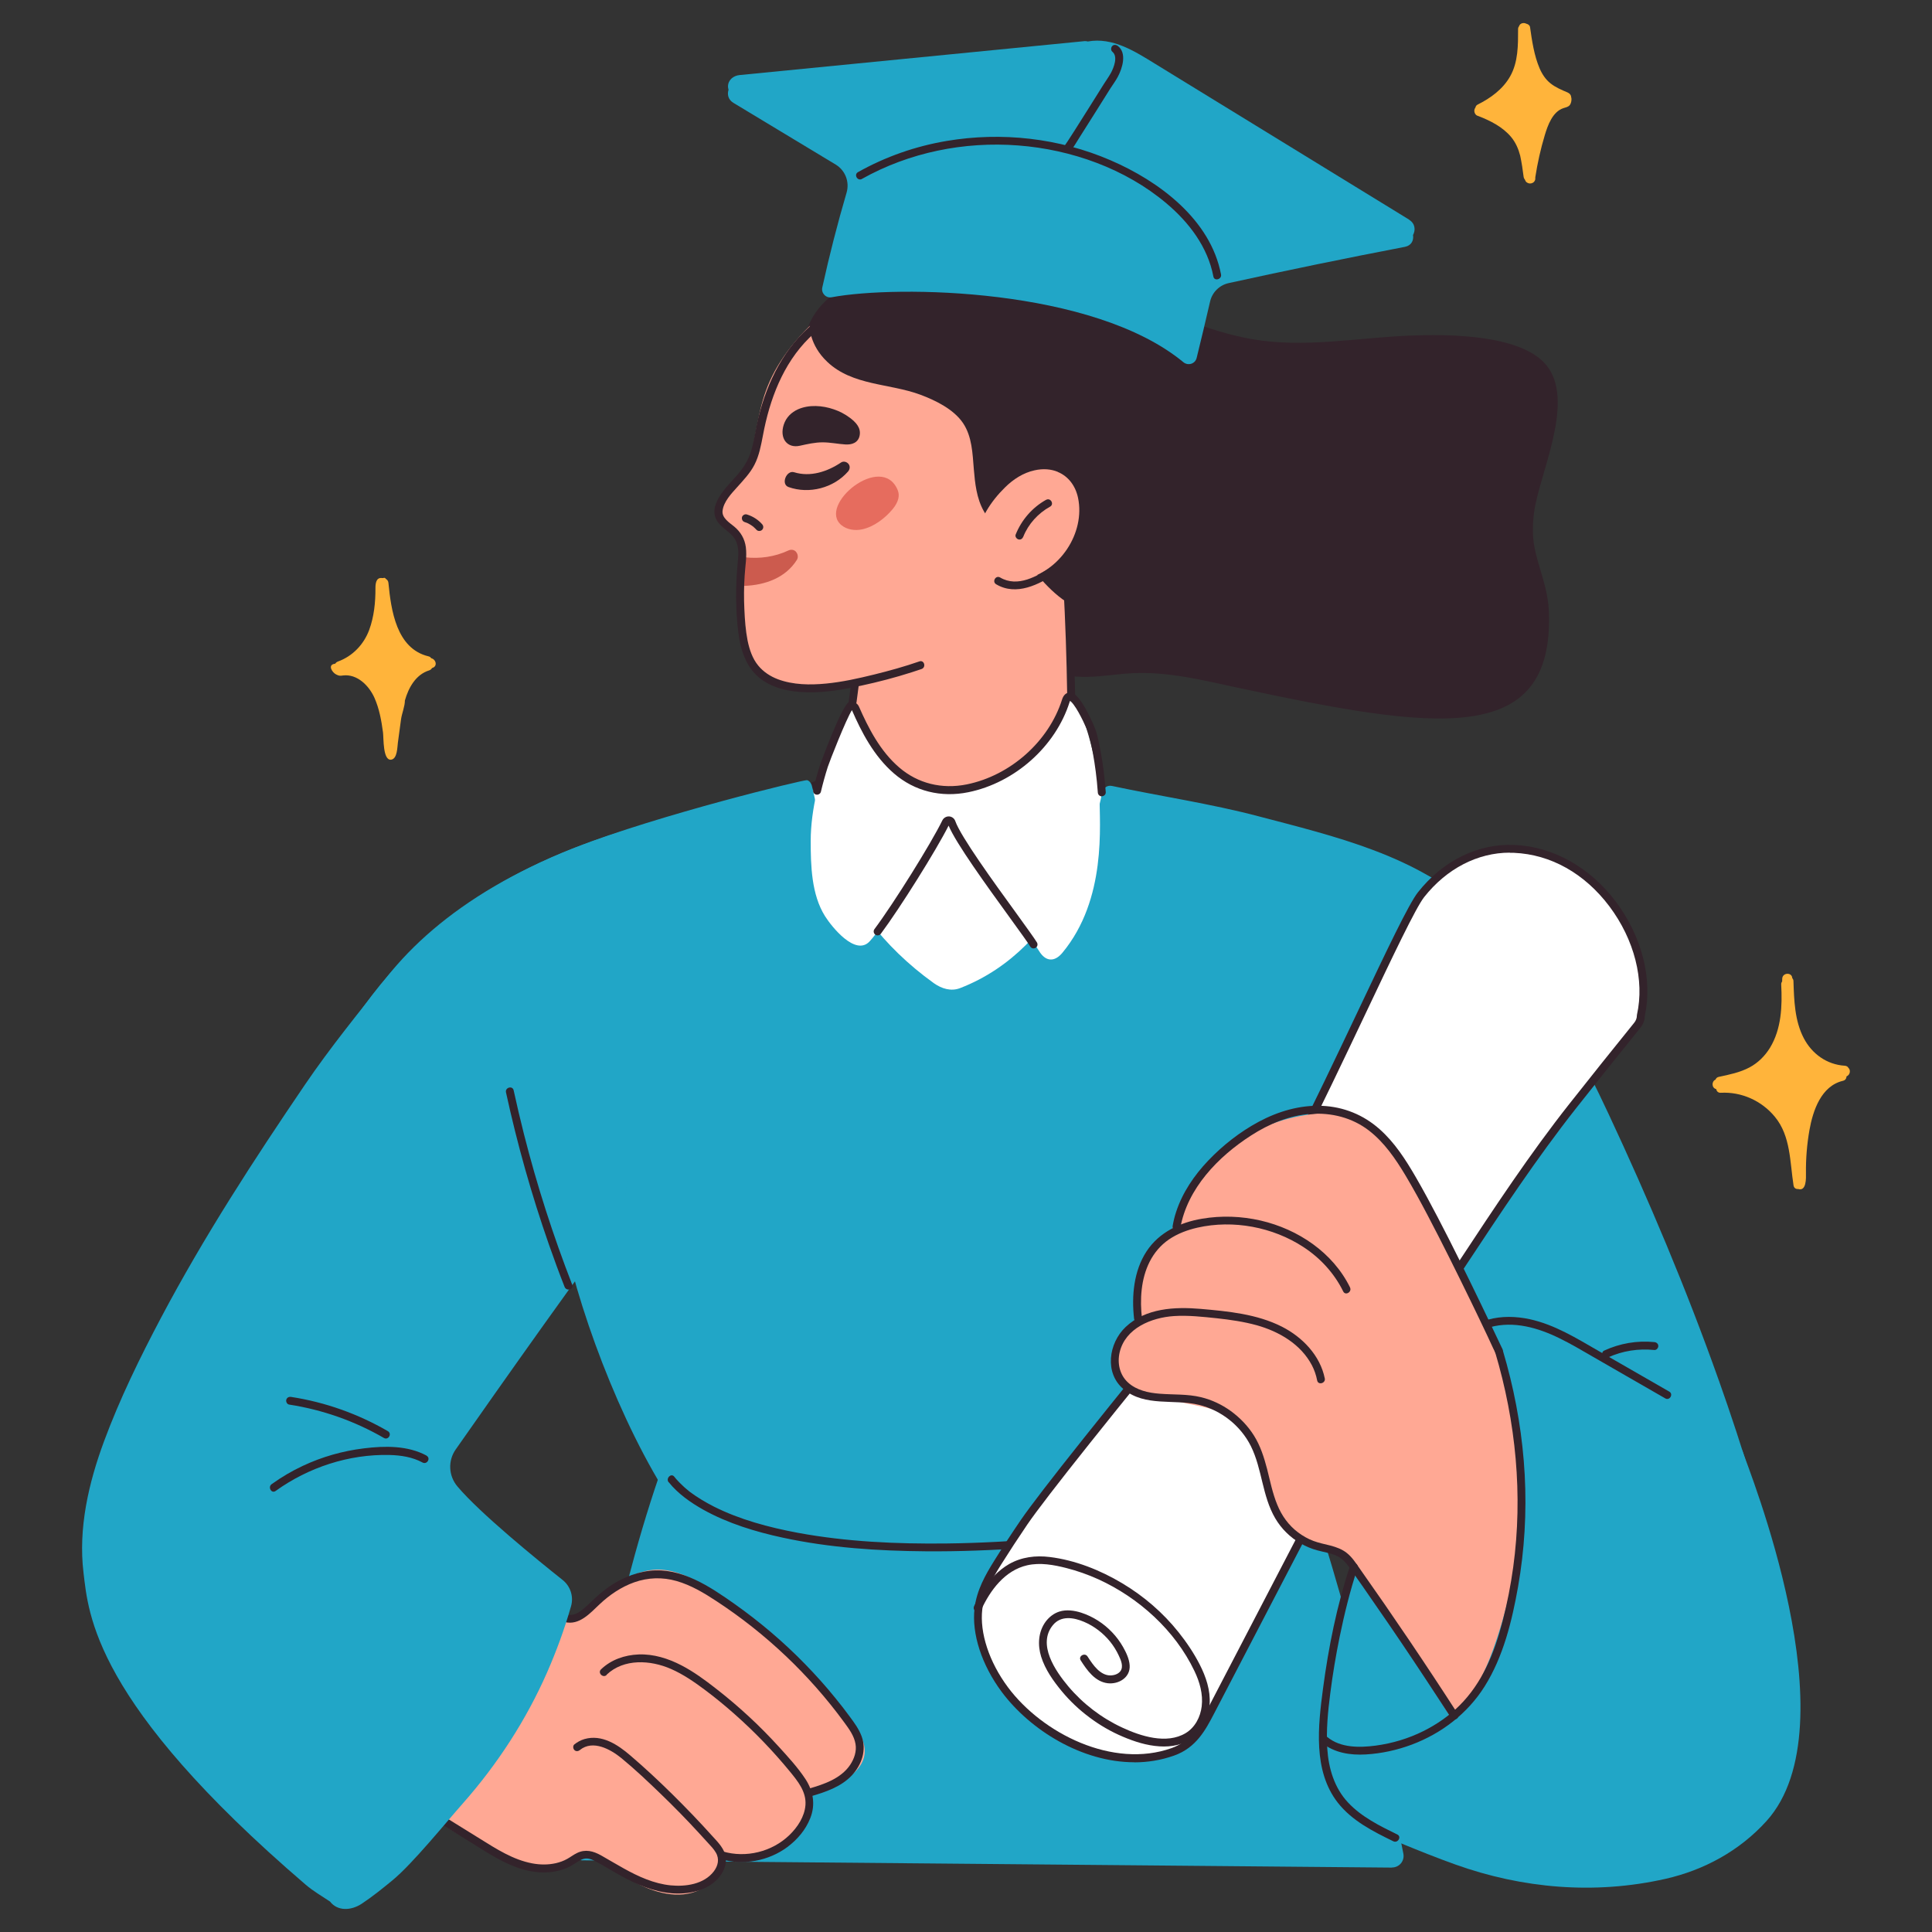 <?xml version="1.0" encoding="UTF-8"?> <svg xmlns="http://www.w3.org/2000/svg" id="Warstwa_1" viewBox="0 0 210 210"><rect x="0" y="0" width="210" height="210" fill="#333333" stroke="none"/><path d="M167.97,63.87c-.35-1.45-.87-2.84-1.17-4.33-.25-1.27-.22-2.59-.05-3.87.56-4.11,4.3-11.58,1.6-15.62-2.53-3.8-11.19-3.73-15.16-3.57-5.68.23-11.45,1.38-17.11.38-4.88-.86-9.37-2.98-13.89-4.9-6.71-2.84-13.44-4.55-20.81-3.57-4.65.61-11.79,2.17-13.59,7.27-.23.64,4.32,10.35,7.25,15.49,2.86,5.02,6.33,9.73,10.27,13.98,2.25,2.43,4.66,4.7,7.21,6.81.27.23.57.32.86.32.04.03.07.07.11.09,2.81,2.03,6.49.96,9.67.82,3.84-.17,7.52.75,11.27,1.56,21.38,4.56,34.58,6.7,33.92-8.38-.04-.86-.19-1.68-.38-2.48Z" fill="#33232b"></path><path d="M151.29,202.99c.82,0,1.4-.72,1.25-1.5-2.02-10.4-6.18-27.34-11.32-42.46-1.38-4.08-36.76,2.58-53.21,1.92-4.65-.18-15.35-3.36-15.39-3.24-5.37,14.38-8.43,32.29-10.5,42.77-.01.07-.03.14-.05.22-.18.77.43,1.51,1.25,1.51l87.96.79Z" fill="#21a6c7"></path><path d="M127.97,88.89l-12.42-4.76c0-.26-.18-.5-.52-.45-7.19.96-14.55,1.85-21.73.42-.24-.05-.43.05-.55.21-.11-.17-.32-.28-.57-.21-4.19,1.17-8.29,2.63-12.29,4.34-.29.02-.55.24-.51.58,0,.04,0,.06,0,.09,1.68,5.82,4.06,11.43,7.1,16.67,2.55,4.39,5.68,8.94,10.28,11.37,9.99,5.28,21.19-3.53,26.42-11.67,3.08-4.79,4.9-10.36,5.19-16.05.01-.26-.18-.45-.4-.53Z" fill="#fff"></path><path d="M121.02,42.09c-1.27-2.89-3.39-5.43-5.79-7.45-2.61-2.2-5.61-3.74-9.01-4.22-4.03-.57-12.66,1.13-12.82,1.45-3.03,1.01-6.22,4.02-8.14,6.79-2.14,3.09-2.59,5.4-3.25,9.04-.13.75-.26,1.5-.37,2.24-.11.73-.84,1.27-1.33,1.81-.39.43-.78.86-1.16,1.28-.4.44-.84.88-1.08,1.43-.54,1.27.09,2.51,1.14,3.28.33.24.76.37,1.12.58.27.16.27.21.25.54-.03.41-.06.83-.08,1.24-.1,1.61-.17,3.22-.26,4.83-.12,2-.12,4.08.74,5.93.87,1.87,2.67,3.02,4.64,3.46,2.42.54,4.92.39,7.36-.14-.51,4.07-1.11,8.13-1.82,12.17-.12.65.17,1.36.87,1.54,7.76,1.94,16.19.57,22.9-3.78.04-.03.07-.06.1-.08.76.35,1.84,0,1.78-1.07-.48-7.7-.79-15.41-.95-23.13,0-.41.14-.81.43-1.1,1.99-2,5.3-7.24,5.5-7.9.87-2.92.45-5.99-.76-8.74Z" fill="#ffa894"></path><path d="M90.48,84.22c-3.11,1.13-6.22,2.27-9.33,3.4-.52.19-.29,1.02.23.83,3.11-1.13,6.22-2.27,9.33-3.4.52-.19.29-1.02-.23-.83h0Z" fill="#33232b"></path><path d="M117.56,85.64c3.97,1.03,7.82,2.53,11.45,4.45.49.26.92-.48.43-.74-3.69-1.96-7.61-3.49-11.65-4.54-.54-.14-.76.69-.23.83h0Z" fill="#33232b"></path><path d="M186.82,150.02c-3.51-9.9-7.62-19.63-11.99-28.97-2.65-5.66-5.57-11.26-9.23-16.33-2.73-3.78-6.12-7.82-10.58-9.58-.52-.2-.92-.19-1.23.1-.13.06-.26.15-.38.29-8.57,10.06-14.53,22.28-17.17,35.24-.58,2.87-.7,2.49-.58,2.87.03.09,22.38,56.37,27.1,61.11,5.91,5.93,19.89,12.73,31.09-2.05,3.09-4.07,1.12-14.25-.25-19.99-1.81-7.6-4.12-15.2-6.78-22.7Z" fill="#21a6c7"></path><path d="M172.38,119.89c-2.74-7.46-5.93-15.19-11.8-20.77-6.46-6.14-15.49-8.21-23.85-10.41-5.12-1.35-10.65-2.17-15.86-3.28-.49-.11-.98.21-1.07.7-.69,3.59-3.99,16.86-15.46,21.28-.97.37-1.98.06-2.83-.54-11.52-8.26-12.64-19.36-13.25-21.4-.03-.16-.1-.31-.2-.44-.04-.05-.07-.08-.1-.1-.01,0-.02-.02-.03-.03-.03-.02-.06-.04-.09-.05-.02,0-.03-.02-.05-.03-.02,0-.04-.01-.06-.02-.24-.09-16.1,3.75-25.29,7.35-6.75,2.65-12.98,6.37-18.09,11.54-2.81,2.84-5.26,6.04-7.28,9.49-.43.74,16.84,17.07,24.22,21.26,1.97,9.38,7.09,22.5,12.89,30.54.03.3,1.51-.89,1.86-.75,3.29,1.27,6.74,1.97,10.22,2.61,29.38,5.44,52.16-1.53,53.19-2.79.94-1.15,8.38-27.64,8.98-27.86,10.1-3.74,24.19-15.69,23.97-16.3Z" fill="#21a6c7"></path><path d="M115.86,76.17c-1.51,4.74-5.81,8.52-10.68,9.51-2.78.57-5.55-.08-7.71-1.94-2.08-1.79-3.38-4.26-4.47-6.74-.11-.24-.29-.32-.49-.32-.27-.18-4.39,7.79-4.39,14.72,0,2.69.08,5.84,1.56,8.19.72,1.14,3.3,4.38,4.84,2.74,1.66-1.78,6.91-10.12,8.31-12.98.13-.27.52-.24.62.04.89,2.52,8.55,12.42,9.48,13.96.71,1.19,1.69,1.25,2.55.21,4.83-5.83,4.04-13.84,4.03-17.16-.01-3.56-2.3-10.09-2.42-10.13-.04-.59-1.01-.78-1.23-.1-1.51,4.74.22-.68,0,0Z" fill="#fff"></path><path d="M112.35,103.09c-.15,0-.29-.07-.37-.21-.28-.46-1.15-1.66-2.25-3.18-2.47-3.41-5.82-8.03-6.62-9.96-1.33,2.65-5.3,8.99-7.37,11.76-.14.19-.41.23-.6.09-.19-.14-.23-.41-.09-.6,2.1-2.81,6.17-9.33,7.38-11.82.14-.28.43-.44.73-.43.31.02.58.22.68.52.59,1.68,4.19,6.65,6.58,9.94,1.11,1.54,1.99,2.75,2.29,3.24.12.2.06.47-.15.59-.07.04-.15.06-.22.06ZM119.76,86.56c-.22,0-.41-.17-.43-.4-.23-3.28-.82-5.76-1.02-6.44-.08-.27-.9-2.19-1.62-3.14-.18-.24-.31-.35-.38-.4-.01.03-.03.07-.05.13-1.53,4.84-5.96,8.77-11,9.8-2.98.61-5.85-.11-8.08-2.03-2.21-1.9-3.56-4.55-4.58-6.89-.62.96-2.45,5.62-2.62,6.16-.29.91-.54,1.82-.75,2.7-.05.23-.29.37-.52.32-.23-.05-.38-.28-.32-.52.21-.91.47-1.84.77-2.77.02-.06,2.36-6.51,3.16-6.79.06-.02.12-.03.19-.02.4,0,.72.21.87.57.99,2.25,2.28,4.8,4.36,6.58,2.02,1.74,4.63,2.39,7.35,1.84,4.75-.97,8.91-4.67,10.35-9.22.14-.44.38-.69.7-.75.52-.09.95.39,1.23.76.8,1.06,1.65,3.06,1.76,3.41.27.88.83,3.4,1.06,6.63.02.24-.16.44-.4.46-.01,0-.02,0-.03,0Z" fill="#33232b"></path><path d="M125.14,44.16c-1-4.22-3.29-8.11-6.65-10.88-1.6-1.32-3.39-2.38-5.35-3.08-2.29-.83-4.73-1.11-7.15-1.11-15.03,0-17.94,6.31-17.98,6.32-.02.01-.05,2.07,1.91,3.92,2.74,2.6,6.77,2.33,10.11,3.57,1.66.62,3.63,1.58,4.65,3.09.98,1.46,1.03,3.3,1.17,5,.13,1.56.3,3.17,1.08,4.56.9,1.6,2.51,2.63,3.62,4.07,1.32,1.72,7.02,10.56,11.18,4.74,1.44-2.01,1.02-1.21,2.56-5.97,1.49-4.6,1.96-9.49.83-14.24Z" fill="#33232b"></path><path d="M114.98,51.29c-.72-.3-1.58-.38-2.52-.17-1.25.27-2.34.99-3.22,1.86-1.57,1.54-2.75,3.41-3.13,5.51-.23,1.26-.1,2.62.9,3.59,1.05,1.02,2.67,1.25,4.1.96,4.12-.85,6.86-5.13,6.07-8.92-.28-1.34-1.08-2.36-2.2-2.82Z" fill="#ffa894"></path><path d="M86.51,59.96c-.24-.24-.56-.25-.85-.11-1.47.68-3.07.9-4.66.73-.38-.04-.7.36-.7.73,0,.16.05.28.13.39-.03.06-.04.13-.05.2-.09.17-.09.36-.04.54-.02.1-.03.21-.07.32-.14.44.23.94.68.92,2.19-.09,4.43-.85,5.67-2.83.17-.27.1-.66-.11-.88Z" fill="#cc5b4e"></path><path d="M88.47,35.11c-3.2,2.58-5.06,6.36-6.04,10.28-.29,1.15-.42,2.34-.74,3.48-.3,1.08-.84,1.94-1.57,2.78-1.09,1.25-3.4,3.35-2.06,5.14.52.7,1.4,1.08,1.84,1.84.46.78.36,1.74.28,2.61-.23,2.48-.24,5,.07,7.48.26,2.05.9,4.05,2.7,5.26,1.58,1.06,3.59,1.3,5.45,1.27,1.75-.03,3.49-.35,5.2-.72,1.86-.4,3.7-.88,5.51-1.46.35-.11.71-.23,1.06-.35.52-.18.3-1.01-.23-.83-1.61.56-3.27,1.02-4.93,1.43-1.71.42-3.45.81-5.21.98-1.74.17-3.6.15-5.25-.47-.82-.31-1.57-.8-2.13-1.48-.64-.77-.96-1.76-1.16-2.72-.22-1.12-.3-2.26-.35-3.4-.06-1.22-.05-2.43.03-3.65.06-1.02.26-2.07.13-3.1-.12-.91-.56-1.66-1.26-2.24-.52-.43-1.37-.94-1.27-1.73.12-.98.95-1.85,1.58-2.55.69-.77,1.42-1.53,1.89-2.45.51-.99.71-2.11.92-3.19.72-3.88,2.17-7.77,5.03-10.59.36-.35.74-.69,1.13-1,.43-.35-.18-.95-.61-.61h0Z" fill="#33232b"></path><path d="M80.95,56.75c.07.02.14.04.2.07.02,0,.03.01.04.02.01,0,.09.04.02,0-.06-.03,0,0,0,0,.02,0,.04.02.05.03.13.06.26.13.38.21.06.04.11.08.17.12.05.04,0,0-.02-.02.01,0,.03.02.04.03.03.02.06.05.08.07.11.1.22.2.32.31.15.17.46.16.61,0,.17-.18.16-.43,0-.61-.44-.5-1.03-.87-1.66-1.06-.21-.07-.48.08-.53.3-.05.23.07.46.3.53h0Z" fill="#33232b"></path><path d="M108.28,63.51c2.2,1.3,4.65.03,6.53-1.21.46-.3.03-1.05-.43-.74-1.61,1.06-3.76,2.34-5.67,1.21-.48-.28-.91.46-.43.74h0Z" fill="#33232b"></path><path d="M92.23,50.43c-.18-.23-.54-.34-.81-.16-1.49,1-3.34,1.61-5.11,1.06-.82-.25-1.47,1.3-.6,1.61,2.24.8,4.91.1,6.47-1.69.2-.23.25-.57.05-.82Z" fill="#33232b"></path><path d="M92.39,45.42c-.54-.41-1.14-.72-1.77-.93-1.22-.42-2.68-.53-3.88,0-.71.32-1.29.87-1.55,1.67-.48,1.48.37,2.6,1.75,2.29.82-.18,1.64-.37,2.48-.37.83,0,1.66.18,2.48.23.66.04,1.38-.16,1.54-.97.17-.88-.47-1.48-1.06-1.93Z" fill="#33232b"></path><path d="M113.7,54.33c-1.5.84-2.66,2.18-3.3,3.77-.09.22.09.47.3.53.25.07.44-.08.53-.3.55-1.38,1.61-2.54,2.91-3.26.48-.27.05-1.01-.43-.74h0Z" fill="#33232b"></path><path d="M92.49,74.43l-.25,1.91c-.01.1.06.24.13.3.07.07.2.13.3.13.11,0,.23-.04.3-.13.08-.09.11-.18.13-.3l.25-1.91c.01-.1-.06-.24-.13-.3-.07-.07-.2-.13-.3-.13-.11,0-.23.04-.3.13-.08.09-.11.18-.13.3h0Z" fill="#33232b"></path><path d="M93.61,188.88c-.58-1.18-1.57-2.25-2.41-3.28-.86-1.05-1.74-2.08-2.66-3.07-1.85-2-3.83-3.9-5.94-5.66-2.07-1.74-4.26-3.49-6.62-4.86-1.38-.8-3-1.45-4.65-1.4-1.58.06-2.98.73-4.27,1.56-1.42.91-2.72,1.94-3.92,3.08-.47.45-1.22.52-1.78.18-1.9-1.15-3.75-2.36-5.54-3.66-.12-1.02-1.69-1.65-2.27-.53-3.56,6.89-10.54,23.4-8.87,24.64,3.57,2.65,7.52,5.18,11.82,6.65,1.89.65,3.63,1.13,5.45.1,1.33-.75,1.07-1.51,2.56-1.18,1.28.28,2.9,2.2,4.05,2.88,2.02,1.2,4.75,2.15,7.1,1.26,1.8-.68,2.68-2.46,2.91-4.22,1.61.5,3.33.64,4.94.17,2.58-.75,4.22-2.96,4.47-5.45.05-.45.03-.89-.02-1.32.82-.07,1.64-.33,2.4-.62,2.35-.89,4.52-2.7,3.27-5.29Z" fill="#ffa894"></path><path d="M61.39,176.31c1.58.39,2.75-.96,3.78-1.93,1.08-1.02,2.36-1.89,3.77-2.39,1.5-.53,3.07-.58,4.6-.14,1.57.45,2.99,1.3,4.34,2.19,5.36,3.51,10.1,8,13.88,13.17.52.71,1.08,1.46,1.23,2.35.14.8-.14,1.61-.58,2.27-1.01,1.5-2.84,2.11-4.5,2.59-.53.15-.3.98.23.83,1.59-.46,3.28-1.03,4.45-2.27,1.07-1.14,1.63-2.75,1.06-4.26-.29-.78-.78-1.45-1.27-2.11-.51-.7-1.04-1.38-1.59-2.05-1.04-1.29-2.15-2.52-3.31-3.71-2.34-2.4-4.91-4.58-7.64-6.51-2.68-1.89-5.8-4-9.24-3.6-1.77.21-3.43.98-4.84,2.05-.7.53-1.31,1.14-1.95,1.74-.58.54-1.33,1.18-2.18.97-.54-.13-.77.69-.23.83h0Z" fill="#33232b"></path><path d="M65.93,182.04c1.88-1.79,4.78-1.61,7.01-.63,1.3.57,2.48,1.38,3.61,2.22,1.14.85,2.24,1.75,3.31,2.7,2.16,1.91,4.17,4,6,6.23.86,1.05,1.79,2.19,1.69,3.63-.09,1.26-.86,2.42-1.75,3.28-1.88,1.81-4.73,2.52-7.24,1.77-.53-.16-.76.67-.23.83,2.45.73,5.22.21,7.26-1.31,1.08-.81,1.98-1.86,2.48-3.13.58-1.45.34-2.92-.5-4.22-.83-1.27-1.89-2.42-2.91-3.54-1.05-1.15-2.14-2.26-3.28-3.31-1.16-1.07-2.36-2.09-3.6-3.05-1.18-.92-2.39-1.81-3.72-2.5-1.43-.74-3.01-1.24-4.64-1.18-1.51.06-2.99.56-4.09,1.62-.4.38.21.99.61.61h0Z" fill="#33232b"></path><path d="M63.04,190.21c1.41-1.13,3.32-.07,4.49.88,1.5,1.23,2.92,2.58,4.32,3.93,1.42,1.37,2.8,2.78,4.13,4.23.32.35.64.7.96,1.05.31.34.64.67.87,1.07.41.69.24,1.44-.23,2.05-1.07,1.39-3.05,1.67-4.68,1.51-1.82-.18-3.52-.96-5.1-1.84-.83-.46-1.64-.95-2.47-1.42-.85-.47-1.69-.7-2.6-.26-.38.18-.71.44-1.07.64-.39.22-.81.37-1.24.47-.84.19-1.73.18-2.57.02-2.08-.39-3.9-1.57-5.67-2.67-1.99-1.23-3.98-2.47-5.97-3.7-.47-.29-.9.45-.43.74,1.88,1.17,3.77,2.34,5.65,3.51,1.72,1.07,3.46,2.22,5.43,2.78,1.76.5,3.76.48,5.37-.48.39-.23.77-.55,1.21-.67.48-.13.94.08,1.35.3.89.48,1.74,1.01,2.62,1.5,1.74.96,3.59,1.77,5.59,1.94,1.77.15,3.83-.24,5.06-1.62.55-.62.93-1.42.83-2.26-.12-.94-.82-1.63-1.43-2.3-1.41-1.57-2.87-3.09-4.37-4.57-1.48-1.46-3-2.88-4.58-4.23-1.36-1.17-3.09-2.32-4.98-1.78-.41.12-.77.32-1.1.58-.18.15-.15.45,0,.61.18.18.43.14.61,0h0Z" fill="#33232b"></path><path d="M115.58,63.49c.22,4.04.36,8.09.42,12.14,0,.55.87.55.86,0-.06-4.05-.2-8.09-.42-12.14-.03-.55-.89-.55-.86,0h0Z" fill="#33232b"></path><path d="M97.58,53.28c-1.72-4.18-8.79,1.64-6.11,3.81.6.49,1.46.61,2.23.45,1.29-.27,2.5-1.21,3.32-2.19.67-.81.79-1.51.56-2.06Z" fill="#e66c5e"></path><path d="M72.62,88.98c-15.23,3.74-24.99,10.19-30.52,17.16-3.06,3.86-6.2,7.71-8.96,11.77-2.78,4.09-5.52,8.21-8.14,12.4-2.64,4.22-5.16,8.51-7.49,12.91-2.3,4.35-4.49,8.82-6.2,13.44-1.68,4.54-2.82,9.46-2.23,14.31.54,4.43,1.04,14.08,24.16,33.9.81.69,1.75,1.23,2.63,1.82.82,1.06,2.28,1.01,3.46.23,1.16-.77,2.25-1.65,3.32-2.53,2.19-1.8,5.81-6.28,7.69-8.4,3.74-4.24,6.85-9.03,9.12-14.19,1.03-2.35,1.91-4.75,2.61-7.21.3-1.05-.06-2.17-.91-2.85-2.78-2.21-8.98-7.25-11.44-10.17-.97-1.15-1.05-2.8-.18-4.03,3.91-5.59,15.68-22.33,18.09-25.09.3-.34,4.99-43.45,4.99-43.45Z" fill="#21a6c7"></path><path d="M153.16,23.87c-9.2-5.65-18.4-11.29-27.61-16.94-2.21-1.36-4.63-2.91-7.31-2.42-.11-.03-.22-.05-.34-.04-12.51,1.23-25.01,2.46-37.52,3.69-.67.07-1.25.53-1.25,1.25,0,.11.03.23.06.35-.16.49-.05,1.07.53,1.42,3.71,2.24,7.41,4.47,11.12,6.71,1.04.63,1.52,1.88,1.18,3.05-1,3.41-1.88,6.85-2.64,10.31-.14.61.4,1.18,1.02,1.06,7.09-1.33,28.43-1.04,38.23,7.06.51.42,1.28.18,1.44-.46.5-2.04.99-4.08,1.46-6.13.23-1.01,1.02-1.79,2.03-2.01,6.37-1.4,12.75-2.71,19.15-3.94.72-.14.97-.72.88-1.28.29-.54.24-1.25-.42-1.66Z" fill="#21a6c7"></path><path d="M55,118.74c1.22,5.61,2.78,11.14,4.67,16.55.54,1.54,1.1,3.07,1.7,4.59.2.51,1.03.29.83-.23-2.08-5.35-3.84-10.82-5.25-16.38-.4-1.58-.77-3.17-1.12-4.76-.12-.54-.95-.31-.83.23h0Z" fill="#33232b"></path><path d="M149.01,118.06c-.34,4.33-.89,8.65-1.66,12.93-.77,4.28-1.75,8.51-2.95,12.69-.67,2.35-1.41,4.68-2.21,6.98-.18.52.65.75.83.23,1.43-4.12,2.66-8.32,3.67-12.56,1.02-4.26,1.82-8.58,2.4-12.92.33-2.44.59-4.89.78-7.34.04-.55-.82-.55-.86,0h0Z" fill="#33232b"></path><path d="M46.37,158.22c-2.05-1.11-4.55-1.07-6.81-.79-2.31.28-4.56.92-6.66,1.91-1.18.55-2.31,1.22-3.37,1.98-.45.32-.02,1.07.43.74,3.56-2.56,7.96-4.01,12.36-3.91,1.25.03,2.5.22,3.61.82.49.26.92-.48.43-.74h0Z" fill="#33232b"></path><path d="M189.4,157.7c-2.14-3.68-23.58-10.57-25.43-10.19-1.76.36-19.63,13.93-20.32,40.99-.09,3.56.69,7.15,3.66,9.39,1.47,1.11,3.23,1.76,4.92,2.45,1.98.81,3.96,1.61,5.98,2.33,7.25,2.59,15.1,3.3,22.83,1.55,4.18-.95,8.04-3.04,10.97-6.28,9.41-10.41-2.06-38.5-2.61-40.23Z" fill="#21a6c7"></path><path d="M72.69,161.11c1,1.25,2.37,2.21,3.76,2.99,2.68,1.49,5.67,2.4,8.65,3.04,5.09,1.1,10.34,1.44,15.54,1.48,3.65.03,7.31-.12,10.95-.37,3.33-.23,6.66-.47,9.97-.81,3.22-.33,6.44-.76,9.58-1.56,2.67-.68,5.39-1.64,7.62-3.31.49-.36.95-.75,1.38-1.18.39-.39-.22-1-.61-.61-1.85,1.86-4.33,2.97-6.8,3.76-2.98.94-6.09,1.45-9.19,1.83-3.21.39-6.44.61-9.67.86-3.67.28-7.34.5-11.02.54-5.39.06-10.82-.18-16.13-1.16-3.15-.59-6.33-1.44-9.14-2.86-.9-.46-1.77-.98-2.58-1.58-.02-.02-.16-.12-.05-.04-.04-.03-.08-.06-.12-.1-.08-.06-.16-.13-.23-.19-.14-.12-.27-.23-.4-.36-.23-.21-.45-.44-.66-.67-.08-.1-.17-.19-.25-.3-.34-.43-.95.18-.61.61h0Z" fill="#33232b"></path><path d="M93.7,19.44c5.14-2.88,11.11-4.08,16.97-3.63,5.77.44,11.64,2.52,16.1,6.28,2.46,2.07,4.51,4.75,5.12,7.97.1.54.93.31.83-.23-1.14-5.98-6.74-10.14-12.01-12.41-5.58-2.41-11.82-3.11-17.81-2.1-3.38.57-6.65,1.71-9.64,3.39-.48.27-.05,1.01.43.74h0Z" fill="#33232b"></path><path d="M175.26,98.24c-2.57-3.42-6.34-5.79-10.68-5.98-4.05-.18-7.66,1.87-10.12,4.98-2.42,3.06-14.49,31.66-20.89,40.31-.18.25-18.72,22.74-22.25,27.89-.99,1.44-1.94,2.91-2.87,4.39-.97,1.56-1.88,3.17-2.1,5.03-.35,3.06,1.07,6.37,2.87,8.79,3.91,5.25,11.73,9.09,18.27,6.76,2.14-.76,3.09-2.43,4.08-4.32,1.81-3.47,18.51-35.57,18.69-36.01,7.15-9.82,13.17-20.34,20.7-29.88,2.32-2.94,4.65-5.86,7-8.77.25-.31.39-.68.38-1.05.95-4.22-.52-8.75-3.08-12.14Z" fill="#fff"></path><path d="M123.29,191.55c-5.69,0-11.32-3.5-14.41-7.65-2.17-2.92-3.28-6.32-2.95-9.09.23-1.97,1.19-3.65,2.16-5.2.92-1.48,1.89-2.96,2.88-4.41,2.01-2.93,9.12-11.86,21.14-26.53.67-.82,1.08-1.32,1.12-1.38,3.85-5.21,9.72-17.58,14.43-27.51,3.06-6.46,5.48-11.56,6.47-12.8,2.72-3.44,6.54-5.31,10.48-5.14,4.19.18,8.2,2.42,11.01,6.15,2.86,3.8,4.04,8.45,3.16,12.45,0,.45-.17.9-.48,1.28-2.36,2.92-4.72,5.87-7,8.76-4.31,5.47-8.2,11.37-11.97,17.07-2.78,4.22-5.66,8.59-8.7,12.76-.81,1.66-17.59,33.91-18.68,35.98-.9,1.72-1.92,3.68-4.32,4.53-1.43.51-2.89.74-4.35.74ZM164.11,92.68c-3.5,0-6.87,1.74-9.31,4.83-.92,1.17-3.44,6.48-6.36,12.64-4.73,9.97-10.62,22.38-14.52,27.66-.03.04-.23.28-1.15,1.41-12,14.65-19.1,23.56-21.1,26.48-.98,1.44-1.94,2.91-2.86,4.37-.92,1.47-1.83,3.05-2.04,4.85-.3,2.56.75,5.74,2.79,8.48,3.75,5.03,11.42,8.88,17.79,6.61,1.93-.69,2.81-2.14,3.84-4.12,2.31-4.42,18.38-35.32,18.67-35.98.01-.03.03-.06.05-.08,3.03-4.17,5.91-8.53,8.7-12.76,3.77-5.72,7.67-11.64,12.01-17.13,2.28-2.89,4.64-5.84,7.01-8.77.19-.23.29-.51.29-.77,0-.04,0-.07.01-.1.84-3.76-.28-8.17-3-11.79-2.69-3.57-6.37-5.64-10.36-5.81-.15,0-.3,0-.46,0Z" fill="#33232b"></path><path d="M106.65,174.99c.98-2.14,2.58-4.3,5-4.85,1.41-.32,2.89-.05,4.26.3,1.18.3,2.34.71,3.45,1.21,4.42,2.01,8.36,5.56,10.47,9.98.57,1.19.95,2.51.79,3.84-.14,1.16-.72,2.29-1.74,2.91-2.08,1.25-4.91.33-6.92-.61-2.25-1.05-4.25-2.58-5.85-4.48-1.39-1.66-3.38-4.55-1.67-6.64.87-1.07,2.26-.85,3.4-.36,1.1.47,2.07,1.22,2.82,2.14.37.46.69.97.94,1.51.23.48.55,1.2.19,1.7-.25.34-.71.47-1.11.47-.54,0-1.01-.29-1.39-.65-.43-.41-.76-.92-1.08-1.41-.3-.46-1.04-.03-.74.43.69,1.08,1.55,2.31,2.93,2.48,1.19.14,2.47-.62,2.39-1.93-.04-.7-.38-1.41-.72-2.01-.33-.58-.73-1.12-1.19-1.6-.92-.97-2.09-1.72-3.36-2.13-.75-.24-1.61-.36-2.37-.12-.6.19-1.1.58-1.48,1.08-.82,1.1-.9,2.55-.5,3.83.44,1.4,1.33,2.65,2.25,3.76.89,1.07,1.91,2.03,3.03,2.86,1.11.83,2.32,1.53,3.6,2.07,1.27.54,2.59.96,3.97,1.05,1.32.09,2.69-.17,3.74-1.01,1.08-.86,1.62-2.21,1.72-3.56.11-1.51-.4-3-1.08-4.33-.64-1.25-1.43-2.42-2.3-3.51-1.69-2.12-3.78-3.92-6.11-5.31-2.39-1.43-5.12-2.52-7.89-2.86-1.53-.19-3.07,0-4.42.77-1.16.67-2.1,1.69-2.83,2.8-.37.56-.69,1.16-.97,1.77-.23.5.51.94.74.43h0Z" fill="#33232b"></path><path d="M120.9,5.62c.66.51.15,1.76-.15,2.31-.23.42-.52.81-.77,1.21-1.08,1.71-2.14,3.43-3.23,5.13-.23.37-.47.74-.71,1.1-.08.12-.16.24-.24.35-.03.04-.06.09-.09.13-.07.11.06-.07,0,0-.35.42.25,1.03.61.61.39-.46.69-1.01,1.01-1.51.57-.89,1.13-1.79,1.7-2.69.56-.89,1.11-1.77,1.67-2.66.27-.42.58-.83.81-1.27.49-.92,1-2.56,0-3.33-.18-.14-.43-.18-.61,0-.15.15-.18.47,0,.61h0Z" fill="#33232b"></path><path d="M176.04,160.27c.18-.37-8.91-9.76-13.33-13.97-.5-.47-.9-1.04-1.17-1.67-1.32-3.01-5.4-12.29-6.64-14.49-2.67-4.73-5.6-9.65-11.78-9.09-3.33.31-6.61,1.5-9.33,3.45-3,2.15-5.33,5.16-6.29,8.75-.09.33-.03.62.12.84-1.69.94-3.07,2.39-3.84,4.34-.68,1.72-.73,3.62-.07,5.32-.6.4-1.15.89-1.6,1.5-4.88,6.49,6.83,6.87,10.05,8.06,3.53,1.3,4.93,3.61,5.44,7.18.31,2.19,2.25,7.69,7.2,8.18.84.08,1.55.62,2.04,1.31,4.21,5.93,13.33,20.7,13.61,21.06,1.54,1.98,4.39,2.05,6.48,1.02,2.33-1.14,4.05-3.53,5.28-5.74,2.69-4.82,3.65-10.54,4.04-15.98.24-3.36.16-6.73-.2-10.08Z" fill="#ffa894"></path><path d="M184.28,166.72c-.94-3.28-2.2-6.55-4.03-9.45-3.79-6.01-9.7-10.19-15.42-14.21-.52-.36-1.02-.18-1.32.2-.75-.16-1.63.4-1.3,1.3,2.49,6.86,3.49,14.18,2.94,21.46-.27,3.62-.95,7.2-2,10.68-.97,3.21-2.21,6.54-4.4,9.13-2.23,2.63-5.69,4.59-9.23,3.84-.86-.18-1.5.51-1.35,1.35,1.1,6.15,7.98,9.39,13.55,10.21,6.23.92,12.73-.8,17.23-5.34,2.31-2.33,3.76-5.24,4.76-8.33,1.08-3.36,1.9-6.89,2.01-10.42.11-3.51-.47-7.05-1.44-10.42Z" fill="#21a6c7"></path><path d="M146.74,170.21c-1.43,4.31-2.33,8.8-2.93,13.3-.54,4.09-1.11,8.95,1.6,12.43,1.54,1.97,3.84,3.13,6.04,4.2.49.24.93-.5.43-.74-1.9-.93-3.88-1.9-5.35-3.47-1.49-1.59-2.12-3.71-2.26-5.85-.13-2.02.07-4.06.33-6.06.26-2.04.6-4.07,1.01-6.08.52-2.53,1.14-5.05,1.95-7.5.17-.53-.65-.75-.83-.23h0Z" fill="#33232b"></path><path d="M162.52,146.99c2.25,7.55,3.03,15.53,1.96,23.35-.27,1.96-.65,3.91-1.14,5.82-.44,1.72-.99,3.43-1.77,5.03-.75,1.55-1.71,2.98-2.93,4.19-1.14,1.14-2.48,2.06-3.92,2.78-1.62.81-3.39,1.34-5.19,1.58-1.74.23-3.81.26-5.24-.92-.42-.35-1.03.26-.61.61,1.34,1.1,3.09,1.37,4.78,1.27,1.7-.1,3.4-.47,5-1.07,3.24-1.22,6.06-3.38,7.91-6.32,2.03-3.23,2.97-7.09,3.63-10.8.71-4.02.95-8.12.73-12.2-.22-4.07-.89-8.11-1.96-12.05-.14-.51-.28-1.01-.43-1.51-.16-.53-.99-.3-.83.23h0Z" fill="#33232b"></path><path d="M161.97,144.26c2.58-.71,5.24.07,7.57,1.22,1.21.59,2.37,1.28,3.53,1.95,1.25.72,2.5,1.44,3.75,2.16,1.4.8,2.79,1.61,4.19,2.41.48.28.91-.47.43-.74-2.56-1.47-5.12-2.94-7.67-4.41-2.38-1.37-4.78-2.87-7.5-3.46-1.5-.32-3.05-.36-4.53.05-.53.15-.31.98.23.83h0Z" fill="#33232b"></path><path d="M162.57,147.09c.25-.14.5-.28.75-.43-.77-1.61-1.53-3.23-2.31-4.84-1.54-3.19-3.1-6.37-4.74-9.51-.77-1.47-1.55-2.93-2.38-4.36-1.09-1.88-2.29-3.76-3.93-5.21-1.75-1.56-3.91-2.44-6.26-2.54-2.41-.1-4.77.6-6.88,1.73-2.03,1.09-3.91,2.56-5.5,4.23-1.52,1.6-2.79,3.46-3.48,5.57-.17.5-.29,1.02-.38,1.54-.1.54.73.77.83.23.76-4.32,4.13-7.79,7.7-10.08,1.94-1.25,4.14-2.18,6.46-2.34,2.27-.16,4.52.4,6.34,1.8,1.69,1.3,2.91,3.1,3.99,4.9.85,1.43,1.65,2.89,2.42,4.36,1.62,3.08,3.16,6.2,4.68,9.32.59,1.22,1.18,2.44,1.76,3.67.3.62.57,1.26.88,1.87.01.03.03.06.04.09.24.5.97.06.74-.43-.24-.51-.98-.07-.75.43h0Z" fill="#33232b"></path><path d="M146.75,139.95c-1.87-3.81-5.66-6.34-9.72-7.28-2.09-.48-4.26-.56-6.38-.2-2.38.4-4.66,1.47-6.02,3.54-1.4,2.13-1.64,4.86-1.36,7.33.03.23.18.43.43.43.21,0,.46-.2.43-.43-.24-2.08-.12-4.32.84-6.21.49-.96,1.19-1.79,2.08-2.4.94-.64,2.01-1.04,3.11-1.29,3.89-.88,8.19-.07,11.52,2.11,1.84,1.2,3.35,2.85,4.32,4.82.24.5.98.06.74-.43h0Z" fill="#33232b"></path><path d="M144,149.84c-.5-2.51-2.44-4.51-4.67-5.64-2.71-1.37-5.85-1.67-8.83-1.93-2.82-.24-5.97-.09-8.15,1.97-1.85,1.75-2.33,5.02-.21,6.77,2.33,1.93,5.47,1.03,8.18,1.69,2.42.59,4.54,2.27,5.65,4.5,1.23,2.49,1.22,5.41,2.64,7.83.66,1.13,1.62,2.08,2.76,2.73.57.33,1.19.59,1.83.76.66.18,1.35.28,1.98.54.68.28,1.12.79,1.54,1.38.47.67.94,1.34,1.41,2.01.94,1.35,1.88,2.71,2.81,4.07,1.84,2.69,3.64,5.39,5.42,8.12.45.69.9,1.38,1.35,2.07.3.46,1.04.03.74-.43-3.45-5.35-7.01-10.62-10.68-15.82-.41-.59-.81-1.21-1.38-1.66-.51-.41-1.13-.63-1.76-.8-.63-.16-1.26-.28-1.87-.51-.59-.22-1.15-.54-1.66-.92-1.03-.77-1.79-1.83-2.27-3.02-.51-1.24-.77-2.57-1.1-3.87-.33-1.26-.73-2.53-1.43-3.64-.66-1.05-1.52-1.94-2.52-2.67-.97-.7-2.07-1.22-3.23-1.5-1.48-.36-3-.26-4.5-.38-1.21-.09-2.52-.37-3.44-1.22-.91-.83-1.18-2.09-.91-3.27.61-2.64,3.46-3.79,5.91-3.95,1.56-.1,3.12.08,4.67.24,1.46.16,2.92.37,4.33.76,2.42.68,4.78,2.05,5.99,4.35.27.52.46,1.07.57,1.65.11.54.94.31.83-.23h0Z" fill="#33232b"></path><path d="M174.78,147.55c1.57-.72,3.32-.99,5.04-.81.23.02.43-.21.43-.43,0-.25-.2-.41-.43-.43-1.88-.19-3.76.14-5.47.93-.21.1-.26.4-.15.59.13.22.38.25.59.15h0Z" fill="#33232b"></path><path d="M31.42,152.67c3.63.56,7.13,1.79,10.31,3.63.48.28.91-.46.43-.74-3.24-1.88-6.81-3.15-10.51-3.72-.23-.04-.46.06-.53.3-.06.2.07.49.3.53h0Z" fill="#33232b"></path><path d="M46.86,71.53c-.06-.09-.15-.16-.29-.19-3.49-.84-4.06-5.02-4.35-7.99-.02-.21-.14-.35-.28-.43-.09-.14-.18-.13-.27-.09-.05,0-.1,0-.16,0-.64-.08-.7.63-.7,1.09.01,1.52-.15,3.11-.68,4.55-.59,1.59-1.81,2.86-3.41,3.44-.13.05-.22.13-.28.23-.02,0-.05,0-.07.01-.79.13-.25.95.15,1.15.12.06.24.12.37.14.13.02.26,0,.39-.02,1.56-.19,2.85,1.13,3.43,2.45.52,1.18.75,2.46.92,3.74.08.61-.03,3.11.9,2.96.67-.11.65-1.38.72-1.86.12-.84.23-1.68.34-2.52.09-.65.42-1.41.42-2.05.39-1.38,1.17-2.81,2.63-3.27.16-.05.26-.15.32-.26.64-.16.44-.96-.11-1.07Z" fill="#ffb43b"></path><path d="M170.78,10.59c0-.25-.16-.44-.39-.54-.64-.27-1.31-.55-1.86-.99-.54-.43-.92-1.02-1.19-1.65-.59-1.39-.82-2.98-1.03-4.46-.03-.2-.21-.33-.4-.37-.28-.15-.69-.07-.79.26-.06.08-.11.18-.11.31,0,1.74.02,3.6-.87,5.16-.79,1.39-2.12,2.36-3.53,3.06-.14.07-.21.19-.24.33-.24.28-.1.83.31.91,1.32.51,2.65,1.18,3.57,2.28.5.6.8,1.3.99,2.04.16.76.28,1.52.37,2.28.02.14.08.25.16.35.04.14.13.25.26.31.17.1.39.1.57,0,.02,0,.03-.02.05-.03.04-.03.07-.05.1-.09,0,0,.01-.02.02-.02.06-.08.11-.18.11-.31,0-.05,0-.1,0-.15.24-1.55.58-3.08,1.03-4.57.32-1.07.85-2.57,2.04-2.95.2-.06.42-.11.59-.24.23-.17.32-.65.25-.92Z" fill="#ffb43b"></path><path d="M200.89,116.02c-.09-.1-.21-.17-.37-.18-1.95-.12-3.57-1.29-4.46-3-.99-1.9-1.05-4.11-1.12-6.2,0-.14-.06-.24-.13-.32-.02-.65-1.05-.63-1.09.05,0,.11,0,.21-.01.32-.07.08-.11.19-.1.33.12,2.34.03,4.81-1.22,6.87-.55.89-1.29,1.63-2.22,2.13-1.03.55-2.21.79-3.34,1.03-.2.04-.31.16-.36.3-.45.19-.43.91.07,1.03.05.23.21.42.51.4,2.25-.12,4.44.87,5.87,2.61,1.73,2.09,1.63,4.92,2.03,7.46.05.3.27.41.5.39.91.29.86-1.2.85-1.73-.02-1.57.11-3.14.38-4.68.38-2.12,1.27-4.79,3.64-5.35.27-.06.38-.27.39-.48.41-.17.48-.72.17-.96Z" fill="#ffb43b"></path></svg> 